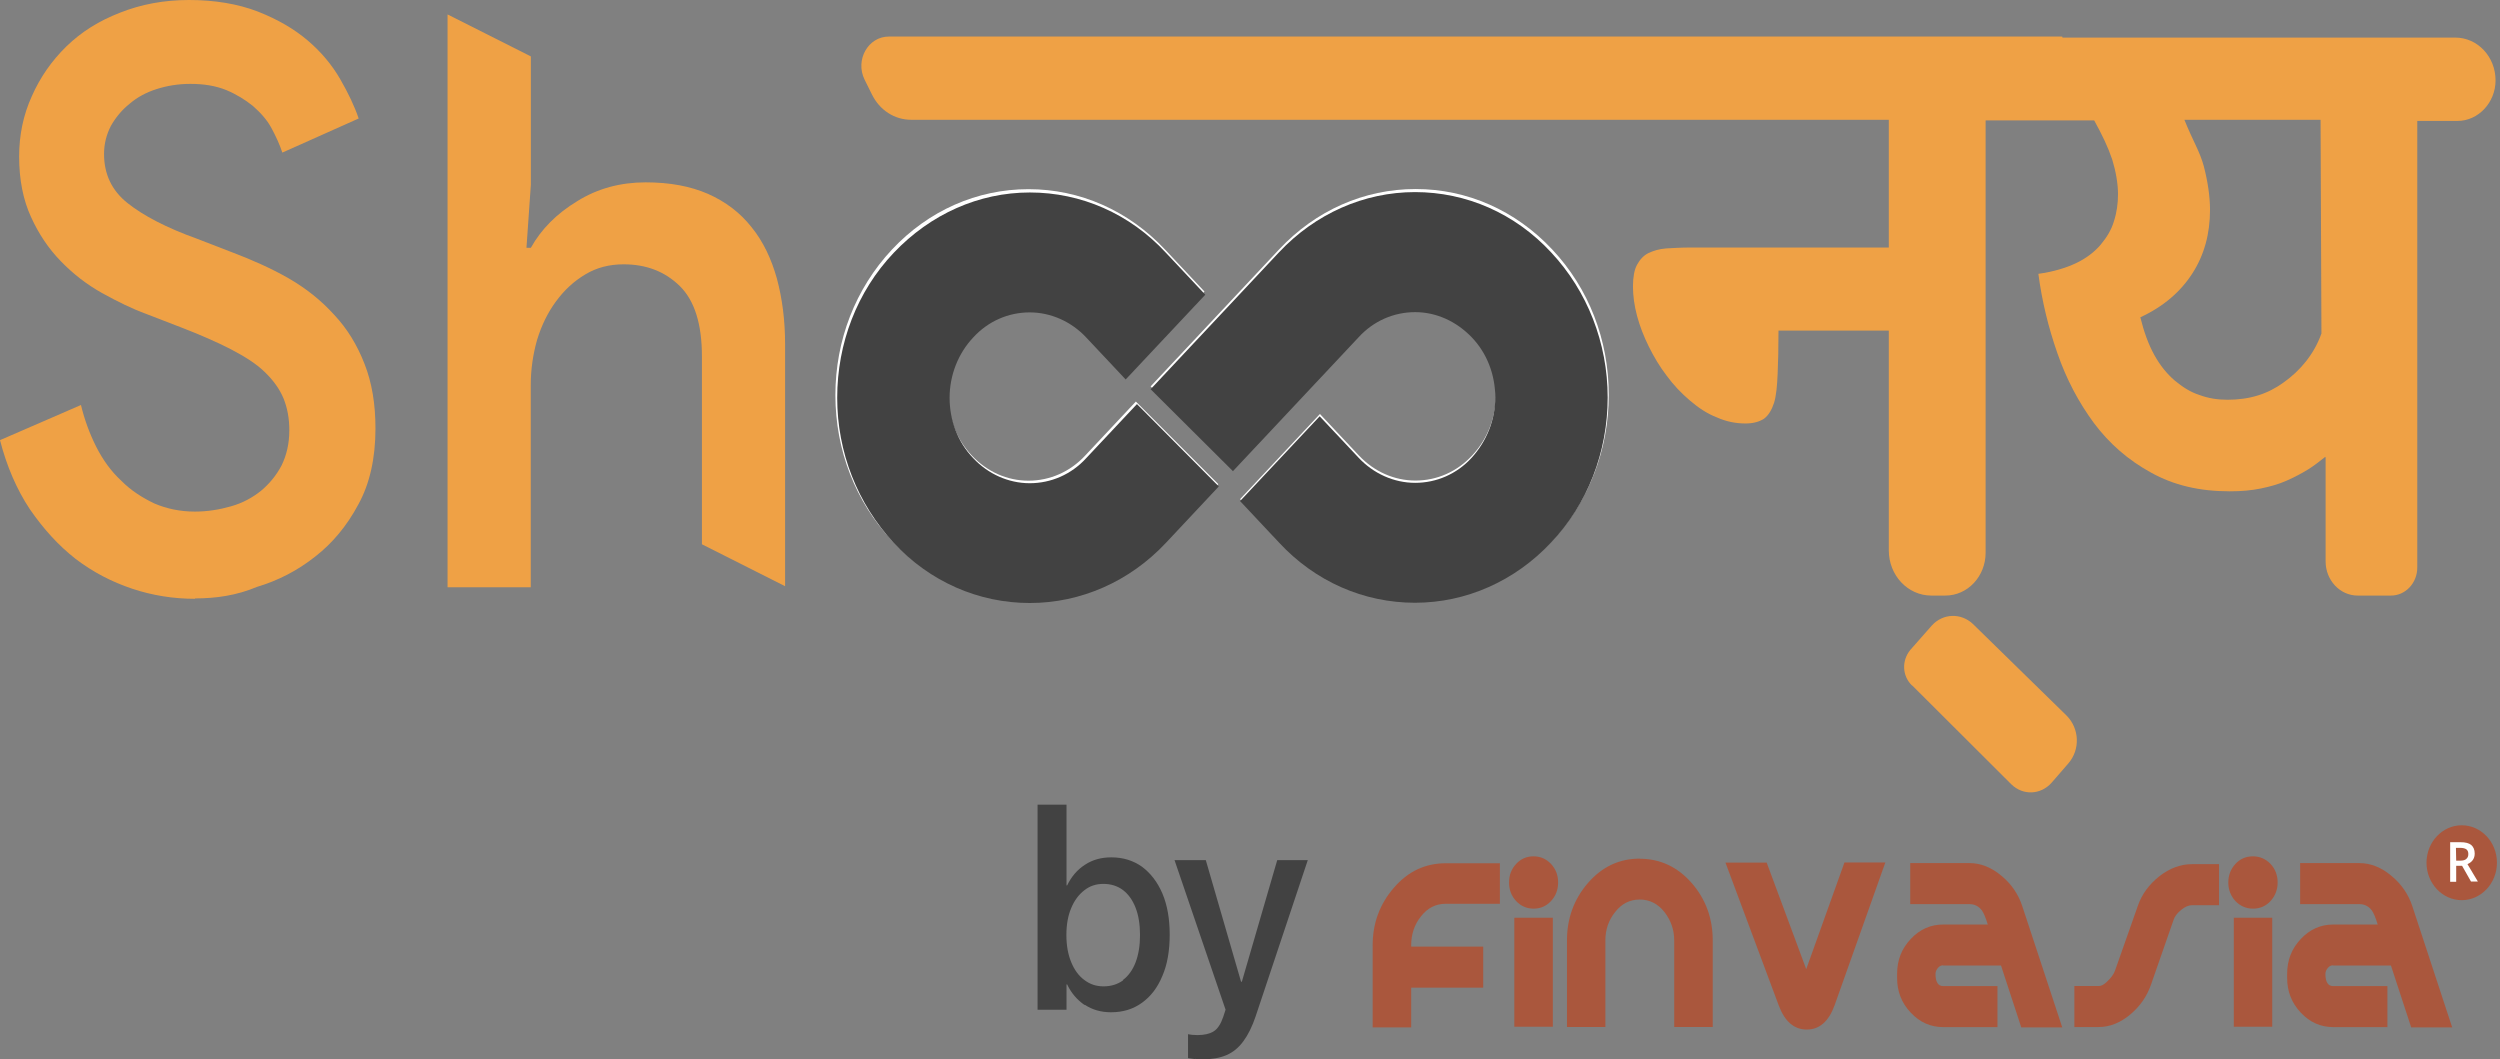 <svg width="118" height="50" viewBox="0 0 118 50" fill="none" xmlns="http://www.w3.org/2000/svg">
<rect x="0" y="0" width="118" height="50" fill="#808080" stroke="none"/>
<path d="M57.505 22.852L54.997 25.521C53.271 27.362 50.984 28.366 48.551 28.366C46.113 28.366 43.831 27.355 42.105 25.521C40.38 23.687 39.43 21.248 39.43 18.651C39.43 16.054 40.38 13.62 42.1 11.78C43.825 9.94 46.113 8.929 48.545 8.929C50.978 8.929 53.266 9.94 54.992 11.78L56.851 13.76L53.08 17.779L51.221 15.8C50.503 15.037 49.553 14.613 48.545 14.613C47.538 14.613 46.582 15.031 45.87 15.8C45.152 16.562 44.758 17.579 44.758 18.651C44.758 19.722 45.152 20.745 45.87 21.502C46.588 22.265 47.538 22.688 48.545 22.688C49.553 22.688 50.509 22.271 51.221 21.502L53.613 18.953" fill="white"/>
<path d="M54.309 18.238L60.372 11.774C62.098 9.933 64.386 8.922 66.818 8.922C69.251 8.922 71.538 9.933 73.264 11.774C74.99 13.608 75.934 16.047 75.934 18.644C75.934 21.241 74.984 23.674 73.258 25.515C71.533 27.349 69.245 28.36 66.812 28.36C64.38 28.36 62.092 27.349 60.367 25.515L58.531 23.559L62.301 19.54L64.137 21.495C64.855 22.258 65.805 22.682 66.812 22.682C67.82 22.682 68.776 22.264 69.488 21.495C70.206 20.732 70.6 19.715 70.6 18.644C70.6 17.573 70.206 16.55 69.488 15.793C68.77 15.036 67.82 14.606 66.812 14.606C65.805 14.606 64.849 15.024 64.137 15.793L58.183 22.137" fill="white"/>
<path d="M51.197 47.44C50.843 47.198 50.566 46.877 50.369 46.465H50.34V47.658H48.973V37.979H50.34V41.792H50.369C50.566 41.381 50.849 41.048 51.208 40.818C51.573 40.576 51.99 40.467 52.453 40.467C53.01 40.467 53.49 40.618 53.901 40.909C54.307 41.211 54.631 41.629 54.863 42.168C55.094 42.712 55.21 43.36 55.21 44.111C55.21 44.867 55.1 45.521 54.863 46.066C54.637 46.617 54.313 47.035 53.901 47.331C53.484 47.634 52.998 47.779 52.442 47.779C51.961 47.779 51.55 47.658 51.197 47.422V47.44ZM53.004 46.254C53.264 46.06 53.461 45.782 53.6 45.424C53.739 45.055 53.809 44.631 53.809 44.135C53.809 43.633 53.739 43.203 53.6 42.846C53.461 42.489 53.264 42.21 53.004 42.01C52.743 41.817 52.436 41.72 52.083 41.72C51.73 41.72 51.44 41.817 51.179 42.022C50.919 42.222 50.71 42.501 50.56 42.864C50.409 43.221 50.334 43.645 50.334 44.129C50.334 44.625 50.409 45.043 50.56 45.412C50.705 45.769 50.913 46.06 51.179 46.254C51.446 46.459 51.741 46.556 52.089 46.556C52.448 46.556 52.749 46.459 53.01 46.272L53.004 46.254Z" fill="#424242"/>
<path d="M56.399 49.988C56.272 49.976 56.161 49.958 56.075 49.946V48.813C56.127 48.819 56.185 48.838 56.266 48.844C56.341 48.85 56.428 48.856 56.52 48.856C56.845 48.856 57.1 48.795 57.285 48.68C57.476 48.559 57.621 48.335 57.737 47.996L57.847 47.657L55.438 40.599H56.914L58.669 46.652L58.432 46.338H58.762L58.524 46.652L60.285 40.599H61.727L59.266 47.972C59.103 48.456 58.907 48.85 58.687 49.146C58.467 49.449 58.2 49.667 57.893 49.8C57.58 49.933 57.21 50 56.775 50C56.648 50 56.515 50 56.387 49.976H56.399V49.988Z" fill="#424242"/>
<path d="M70.795 42.658H68.241C67.772 42.658 67.384 42.852 67.071 43.251C66.758 43.639 66.608 44.099 66.608 44.625V44.68H70.007V46.617H66.608V48.493H64.789V44.625C64.789 43.584 65.119 42.676 65.791 41.901C66.457 41.127 67.274 40.745 68.247 40.745H70.795V42.682V42.658Z" fill="#AA573D"/>
<path d="M73.543 41.653C73.543 41.998 73.433 42.289 73.207 42.531C72.981 42.773 72.709 42.888 72.385 42.888C72.061 42.888 71.788 42.767 71.562 42.531C71.337 42.289 71.227 41.998 71.227 41.653C71.227 41.308 71.337 41.018 71.562 40.776C71.788 40.533 72.061 40.419 72.385 40.419C72.709 40.419 72.981 40.539 73.207 40.776C73.433 41.018 73.543 41.308 73.543 41.653ZM71.476 48.463H73.294V43.318H71.476V48.463Z" fill="#AA573D"/>
<path d="M77.407 40.533C78.368 40.533 79.197 40.926 79.862 41.695C80.511 42.446 80.841 43.348 80.841 44.389V48.475H79.023V44.389C79.023 43.886 78.866 43.438 78.559 43.045C78.252 42.658 77.864 42.458 77.395 42.458C76.932 42.458 76.544 42.652 76.237 43.045C75.924 43.432 75.774 43.88 75.774 44.389V48.475H73.961V44.389C73.961 43.348 74.291 42.44 74.951 41.677C75.612 40.914 76.428 40.527 77.395 40.527L77.407 40.533Z" fill="#AA573D"/>
<path d="M85.258 45.732L87.059 40.708H88.988L86.59 47.457C86.312 48.214 85.878 48.595 85.281 48.595C84.685 48.595 84.245 48.22 83.961 47.469L81.441 40.714H83.387L85.252 45.738L85.258 45.732Z" fill="#AA573D"/>
<path d="M91.721 45.562C91.628 45.562 91.541 45.599 91.472 45.683C91.402 45.768 91.356 45.859 91.356 45.968C91.356 46.349 91.477 46.543 91.715 46.543H94.28V48.48H91.726C91.13 48.48 90.614 48.256 90.186 47.796C89.751 47.336 89.543 46.791 89.543 46.156V45.974C89.543 45.326 89.751 44.781 90.186 44.321C90.614 43.861 91.13 43.637 91.726 43.637H93.823C93.724 43.316 93.632 43.093 93.545 42.971C93.4 42.778 93.203 42.675 92.96 42.675H90.163V40.738H92.96C93.493 40.738 94.008 40.944 94.489 41.355C94.946 41.737 95.265 42.209 95.45 42.766L97.338 48.492H95.404L94.448 45.574H91.721V45.562Z" fill="#AA573D"/>
<path d="M97.916 46.539H99.063C99.202 46.539 99.352 46.448 99.52 46.266C99.677 46.109 99.775 45.958 99.827 45.818L100.904 42.761C101.095 42.205 101.437 41.745 101.924 41.357C102.416 40.976 102.926 40.788 103.47 40.788H104.738V42.725H103.47C103.308 42.725 103.128 42.798 102.949 42.949C102.763 43.1 102.642 43.258 102.59 43.427L101.518 46.502C101.327 47.041 101.003 47.501 100.557 47.877C100.082 48.276 99.584 48.476 99.057 48.476H97.91V46.539H97.916Z" fill="#AA573D"/>
<path d="M107.504 41.653C107.504 41.998 107.388 42.289 107.168 42.531C106.942 42.773 106.664 42.888 106.34 42.888C106.016 42.888 105.743 42.767 105.512 42.531C105.292 42.289 105.176 41.998 105.176 41.653C105.176 41.308 105.292 41.018 105.512 40.776C105.738 40.533 106.016 40.419 106.34 40.419C106.664 40.419 106.936 40.539 107.168 40.776C107.394 41.018 107.504 41.308 107.504 41.653ZM105.436 48.463H107.249V43.318H105.436V48.463Z" fill="#AA573D"/>
<path d="M110.125 45.562C110.032 45.562 109.945 45.599 109.876 45.683C109.806 45.768 109.76 45.859 109.76 45.968C109.76 46.349 109.882 46.543 110.119 46.543H112.685V48.48H110.137C109.54 48.48 109.025 48.256 108.596 47.796C108.162 47.336 107.953 46.791 107.953 46.156V45.974C107.953 45.326 108.162 44.781 108.596 44.321C109.025 43.861 109.54 43.637 110.137 43.637H112.227C112.129 43.316 112.036 43.093 111.949 42.971C111.804 42.778 111.608 42.675 111.364 42.675H108.567V40.738H111.364C111.897 40.738 112.413 40.944 112.893 41.355C113.351 41.737 113.675 42.209 113.86 42.766L115.743 48.492H113.808L112.853 45.574H110.125V45.562Z" fill="#AA573D"/>
<path d="M116.193 42.488C117.108 42.488 117.856 41.695 117.856 40.721C117.856 39.74 117.108 38.953 116.193 38.953C115.278 38.953 114.531 39.746 114.531 40.721C114.531 41.695 115.278 42.488 116.193 42.488Z" fill="#AA573D"/>
<path d="M115.932 40.877V41.622H115.648V39.752H116.14C116.366 39.752 116.534 39.794 116.644 39.885C116.748 39.975 116.806 40.109 116.806 40.29C116.806 40.52 116.69 40.69 116.464 40.787L116.956 41.61H116.632L116.21 40.865H115.932V40.877ZM115.932 40.623H116.129C116.262 40.623 116.36 40.593 116.412 40.538C116.476 40.484 116.505 40.411 116.505 40.308C116.505 40.206 116.47 40.127 116.406 40.084C116.343 40.042 116.244 40.018 116.111 40.018H115.92L115.932 40.623Z" fill="white"/>
<path d="M57.527 22.96L55.031 25.623C53.323 27.445 51.018 28.462 48.608 28.462C46.193 28.462 43.894 27.463 42.185 25.623C40.477 23.777 39.516 21.349 39.516 18.777C39.516 16.204 40.454 13.753 42.185 11.931C43.917 10.108 46.199 9.085 48.608 9.085C51.023 9.085 53.323 10.084 55.031 11.931L56.89 13.91L53.132 17.911L51.272 15.932C50.572 15.181 49.604 14.745 48.602 14.745C47.601 14.745 46.639 15.157 45.933 15.932C45.226 16.682 44.821 17.711 44.821 18.777C44.821 19.842 45.209 20.871 45.933 21.622C46.633 22.372 47.601 22.808 48.602 22.808C49.604 22.808 50.566 22.397 51.272 21.622L53.664 19.073" fill="#424242"/>
<path d="M54.309 18.371L60.367 11.912C62.075 10.09 64.38 9.067 66.789 9.067C69.204 9.067 71.504 10.066 73.212 11.912C74.921 13.735 75.882 16.186 75.882 18.759C75.882 21.331 74.944 23.783 73.212 25.605C71.504 27.427 69.199 28.45 66.789 28.45C64.374 28.45 62.075 27.451 60.367 25.605L58.531 23.65L62.289 19.649L64.125 21.604C64.826 22.354 65.793 22.79 66.795 22.79C67.797 22.79 68.758 22.379 69.465 21.604C70.166 20.829 70.577 19.824 70.577 18.765C70.577 17.699 70.189 16.67 69.465 15.92C68.741 15.169 67.797 14.733 66.795 14.733C65.793 14.733 64.832 15.145 64.125 15.92L58.195 22.239" fill="#424242"/>
<path d="M9.197 28.263C8.189 28.263 7.193 28.106 6.232 27.785C5.276 27.464 4.396 27.01 3.562 26.374C2.751 25.739 2.05 24.964 1.407 24.032C0.788 23.099 0.319 22.01 0 20.775L3.822 19.116C3.99 19.819 4.234 20.478 4.546 21.096C4.859 21.713 5.253 22.258 5.722 22.688C6.174 23.148 6.701 23.481 7.274 23.759C7.853 24.008 8.49 24.147 9.197 24.147C9.793 24.147 10.35 24.056 10.905 23.898C11.461 23.741 11.913 23.487 12.313 23.172C12.718 22.833 13.037 22.446 13.291 21.968C13.523 21.489 13.656 20.951 13.656 20.309C13.656 19.764 13.569 19.268 13.384 18.808C13.193 18.348 12.892 17.942 12.492 17.555C12.093 17.167 11.554 16.828 10.894 16.483C10.234 16.144 9.446 15.799 8.519 15.442L6.921 14.825C6.237 14.576 5.537 14.231 4.807 13.826C4.083 13.42 3.44 12.918 2.867 12.325C2.288 11.731 1.819 11.029 1.459 10.23C1.095 9.437 0.903 8.481 0.903 7.391C0.903 6.392 1.095 5.436 1.5 4.546C1.888 3.662 2.438 2.869 3.139 2.185C3.846 1.501 4.674 0.981 5.681 0.593C6.66 0.206 7.732 0 8.925 0C10.124 0 11.224 0.182 12.168 0.545C13.106 0.914 13.877 1.362 14.519 1.907C15.162 2.452 15.672 3.069 16.054 3.729C16.436 4.389 16.738 5.024 16.929 5.593L13.326 7.203C13.199 6.816 13.031 6.453 12.811 6.041C12.602 5.654 12.295 5.315 11.936 5C11.572 4.709 11.166 4.455 10.674 4.249C10.181 4.05 9.626 3.959 8.983 3.959C8.403 3.959 7.871 4.05 7.384 4.207C6.892 4.364 6.469 4.594 6.104 4.909C5.739 5.2 5.444 5.569 5.23 5.95C5.021 6.362 4.911 6.792 4.911 7.27C4.911 8.22 5.276 8.995 6.023 9.588C6.77 10.182 7.859 10.751 9.29 11.265L10.888 11.883C11.867 12.252 12.788 12.658 13.622 13.136C14.45 13.614 15.156 14.177 15.776 14.861C16.396 15.521 16.865 16.296 17.207 17.179C17.554 18.063 17.722 19.068 17.722 20.224C17.722 21.635 17.45 22.839 16.911 23.814C16.378 24.813 15.695 25.636 14.884 26.265C14.056 26.925 13.129 27.403 12.133 27.7C11.155 28.112 10.17 28.245 9.214 28.245L9.197 28.263Z" fill="#EFA145"/>
<path d="M21.131 0.684L25.057 2.663V8.716L24.849 11.695H25.057C25.55 10.811 26.274 10.084 27.252 9.491C28.208 8.898 29.279 8.607 30.478 8.607C31.613 8.607 32.586 8.789 33.42 9.152C34.249 9.521 34.932 10.036 35.471 10.72C36.027 11.404 36.409 12.221 36.669 13.147C36.924 14.098 37.057 15.127 37.057 16.259V27.669L33.131 25.69V16.822C33.131 15.296 32.783 14.182 32.083 13.498C31.382 12.815 30.507 12.476 29.436 12.476C28.752 12.476 28.156 12.633 27.623 12.954C27.09 13.274 26.644 13.68 26.239 14.231C25.851 14.758 25.555 15.369 25.347 16.053C25.156 16.737 25.052 17.439 25.052 18.166V27.718H21.125V0.684H21.131Z" fill="#EFA145"/>
<path d="M90.258 32.355L94.931 37.016C95.487 37.56 96.322 37.518 96.831 36.949L97.619 36.041C98.198 35.381 98.152 34.383 97.538 33.771L93.119 29.449C92.557 28.922 91.712 28.947 91.19 29.516L90.165 30.678C89.754 31.18 89.777 31.907 90.252 32.361L90.258 32.355Z" fill="#EFA145"/>
<path d="M97.311 1.725H41.956C40.977 1.725 40.358 2.821 40.803 3.747L41.151 4.449C41.516 5.2 42.222 5.654 43.01 5.654H89.151V11.683H79.786C79.358 11.683 78.975 11.707 78.651 11.725C78.303 11.749 78.031 11.84 77.8 11.949C77.568 12.064 77.394 12.264 77.267 12.5C77.139 12.73 77.076 13.093 77.076 13.517C77.076 13.947 77.139 14.425 77.267 14.903C77.394 15.381 77.585 15.878 77.823 16.356C78.06 16.834 78.338 17.306 78.674 17.742C78.993 18.178 79.358 18.559 79.763 18.904C80.168 19.25 80.574 19.522 81.026 19.697C81.472 19.897 81.917 19.988 82.392 19.988C82.775 19.988 83.053 19.897 83.261 19.764C83.47 19.607 83.626 19.352 83.736 19.013C83.84 18.674 83.881 18.196 83.904 17.651C83.927 17.107 83.945 16.513 83.945 15.605H89.151V25.975C89.151 27.161 90.049 28.111 91.161 28.111H91.821C92.875 28.111 93.721 27.203 93.721 26.09V5.684H98.846C99.234 6.386 99.506 6.961 99.697 7.53C99.865 8.075 99.97 8.668 99.97 9.165C99.97 9.6 99.912 10.03 99.778 10.442C99.657 10.854 99.431 11.217 99.141 11.562C98.846 11.907 98.458 12.197 97.989 12.421C97.514 12.645 96.9 12.833 96.211 12.924C96.379 14.201 96.68 15.448 97.109 16.671C97.531 17.893 98.111 18.989 98.835 19.97C99.564 20.944 100.456 21.719 101.528 22.306C102.593 22.9 103.804 23.19 105.24 23.19C105.796 23.19 106.271 23.148 106.711 23.057C107.151 22.966 107.562 22.851 107.927 22.688C108.292 22.524 108.634 22.349 108.935 22.161C109.23 21.98 109.491 21.768 109.746 21.568L109.769 21.592V26.501C109.769 27.385 110.446 28.111 111.28 28.111H112.856C113.539 28.111 114.095 27.518 114.095 26.792V5.708H115.995C116.973 5.708 117.79 4.843 117.79 3.795C117.79 2.675 116.939 1.774 115.89 1.774H97.346V1.731H97.311V1.725ZM109.566 15.757C109.219 16.731 108.558 17.506 107.788 18.051C107.041 18.596 106.19 18.868 105.141 18.868C104.667 18.868 104.244 18.802 103.815 18.644C103.387 18.511 103.004 18.257 102.645 17.96C102.28 17.645 101.962 17.258 101.684 16.756C101.406 16.253 101.192 15.66 101.024 14.976C102.112 14.473 102.923 13.771 103.479 12.906C104.035 12.046 104.313 11.041 104.313 9.909C104.313 9.274 104.203 8.547 104.018 7.839C103.827 7.137 103.526 6.701 103.103 5.654H109.531L109.572 15.745L109.566 15.757Z" fill="#EFA145"/>
</svg>
